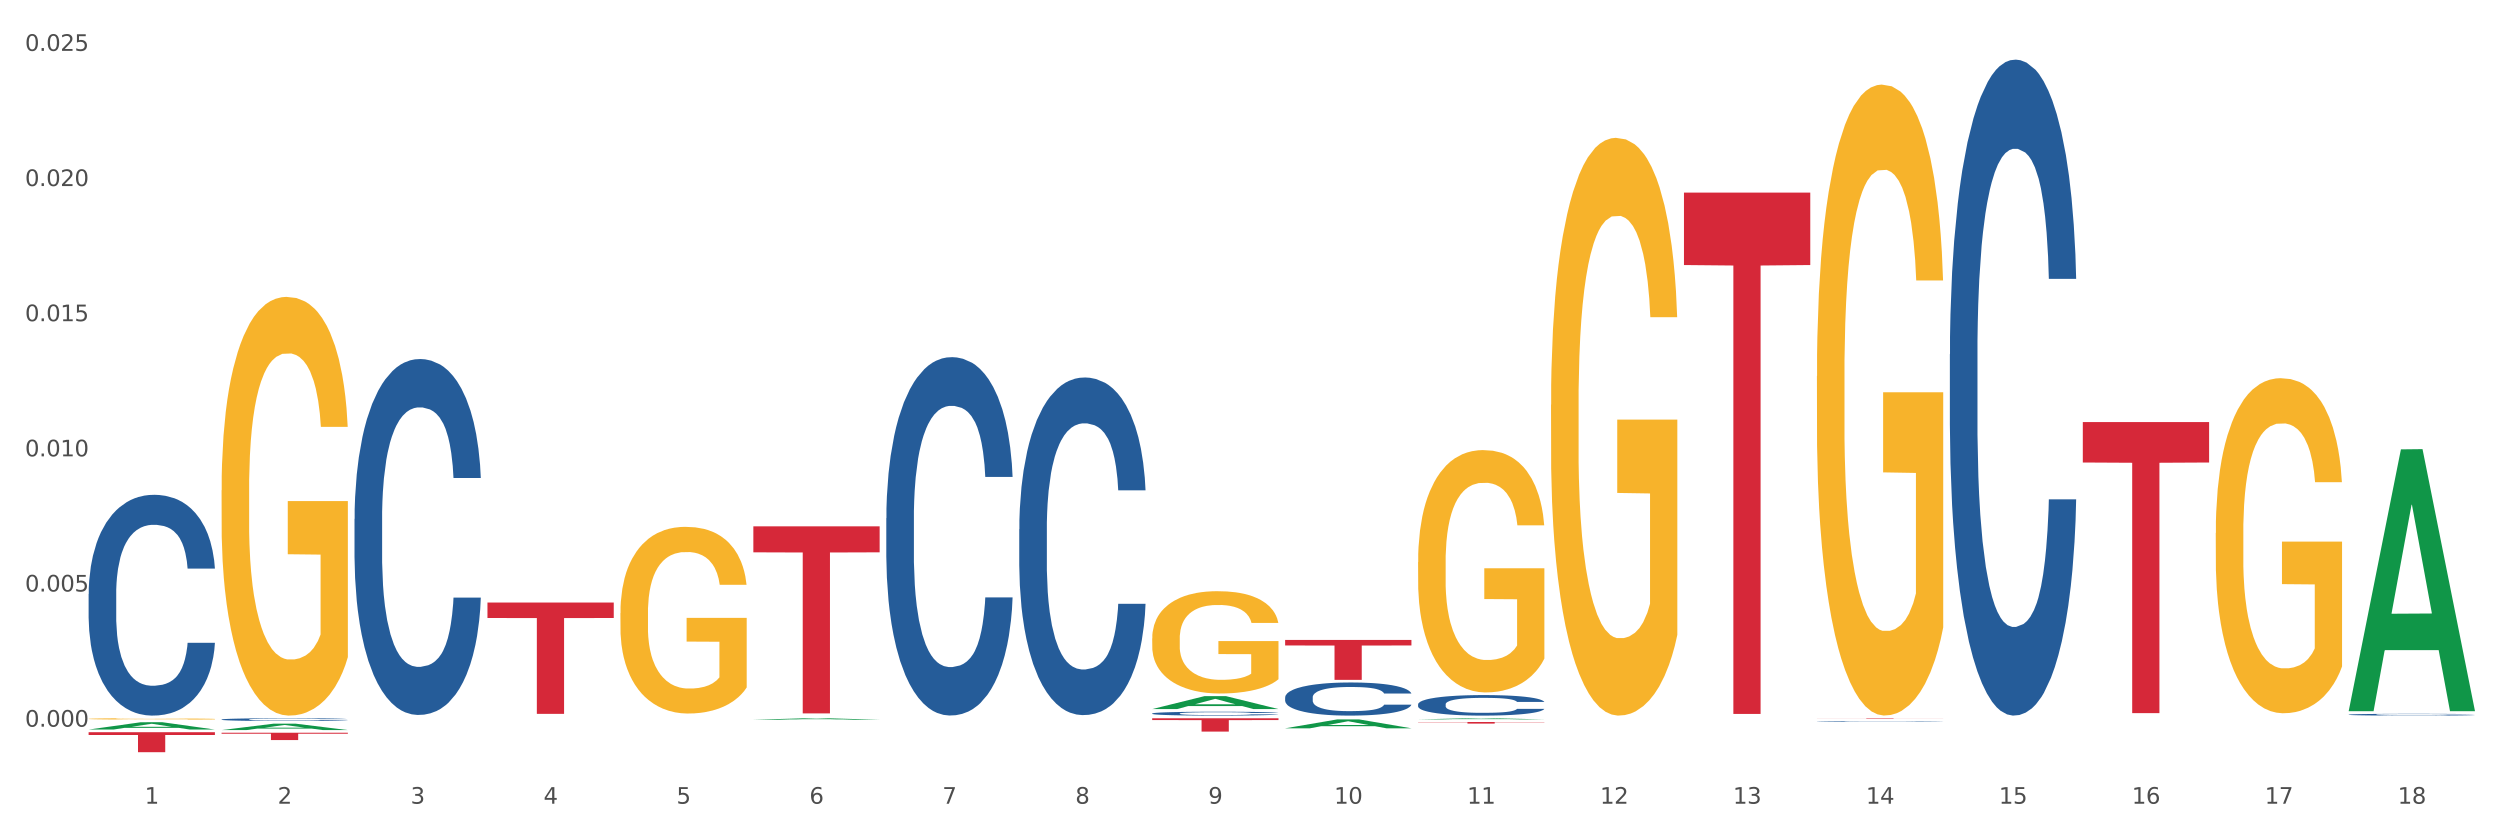 <?xml version="1.0" encoding="utf-8" standalone="no"?>
<!DOCTYPE svg PUBLIC "-//W3C//DTD SVG 1.1//EN"
  "http://www.w3.org/Graphics/SVG/1.1/DTD/svg11.dtd">
<svg xmlns:xlink="http://www.w3.org/1999/xlink" width="1080pt" height="360pt" viewBox="0 0 1080 360" xmlns="http://www.w3.org/2000/svg" version="1.1">
 <rect x="0" y="0" width="1080" height="360" fill="#333333" stroke="none"/>
 <defs>
  <style type="text/css">*{stroke-linejoin: round; stroke-linecap: butt}</style>
 </defs>
 <g id="figure_1">
  <g id="patch_1">
   <path d="M 0 360 
L 1080 360 
L 1080 0 
L 0 0 
z
" style="fill: #ffffff; stroke: #ffffff; stroke-linejoin: miter"/>
  </g>
  <g id="axes_1">
   <g id="matplotlib.axis_1">
    <g id="xtick_1">
     <g id="text_1">
      <!-- 1 -->
      <g style="fill: #4d4d4d" transform="translate(62.51 347.204) scale(0.096 -0.096)">
       <defs>
        <path id="DejaVuSans-31" d="M 794 531 
L 1825 531 
L 1825 4091 
L 703 3866 
L 703 4441 
L 1819 4666 
L 2450 4666 
L 2450 531 
L 3481 531 
L 3481 0 
L 794 0 
L 794 531 
z
" transform="scale(0.016)"/>
       </defs>
       <use xlink:href="#DejaVuSans-31"/>
      </g>
     </g>
    </g>
    <g id="xtick_2">
     <g id="text_2">
      <!-- 2 -->
      <g style="fill: #4d4d4d" transform="translate(119.942 347.204) scale(0.096 -0.096)">
       <defs>
        <path id="DejaVuSans-32" d="M 1228 531 
L 3431 531 
L 3431 0 
L 469 0 
L 469 531 
Q 828 903 1448 1529 
Q 2069 2156 2228 2338 
Q 2531 2678 2651 2914 
Q 2772 3150 2772 3378 
Q 2772 3750 2511 3984 
Q 2250 4219 1831 4219 
Q 1534 4219 1204 4116 
Q 875 4013 500 3803 
L 500 4441 
Q 881 4594 1212 4672 
Q 1544 4750 1819 4750 
Q 2544 4750 2975 4387 
Q 3406 4025 3406 3419 
Q 3406 3131 3298 2873 
Q 3191 2616 2906 2266 
Q 2828 2175 2409 1742 
Q 1991 1309 1228 531 
z
" transform="scale(0.016)"/>
       </defs>
       <use xlink:href="#DejaVuSans-32"/>
      </g>
     </g>
    </g>
    <g id="xtick_3">
     <g id="text_3">
      <!-- 3 -->
      <g style="fill: #4d4d4d" transform="translate(177.375 347.204) scale(0.096 -0.096)">
       <defs>
        <path id="DejaVuSans-33" d="M 2597 2516 
Q 3050 2419 3304 2112 
Q 3559 1806 3559 1356 
Q 3559 666 3084 287 
Q 2609 -91 1734 -91 
Q 1441 -91 1130 -33 
Q 819 25 488 141 
L 488 750 
Q 750 597 1062 519 
Q 1375 441 1716 441 
Q 2309 441 2620 675 
Q 2931 909 2931 1356 
Q 2931 1769 2642 2001 
Q 2353 2234 1838 2234 
L 1294 2234 
L 1294 2753 
L 1863 2753 
Q 2328 2753 2575 2939 
Q 2822 3125 2822 3475 
Q 2822 3834 2567 4026 
Q 2313 4219 1838 4219 
Q 1578 4219 1281 4162 
Q 984 4106 628 3988 
L 628 4550 
Q 988 4650 1302 4700 
Q 1616 4750 1894 4750 
Q 2613 4750 3031 4423 
Q 3450 4097 3450 3541 
Q 3450 3153 3228 2886 
Q 3006 2619 2597 2516 
z
" transform="scale(0.016)"/>
       </defs>
       <use xlink:href="#DejaVuSans-33"/>
      </g>
     </g>
    </g>
    <g id="xtick_4">
     <g id="text_4">
      <!-- 4 -->
      <g style="fill: #4d4d4d" transform="translate(234.808 347.204) scale(0.096 -0.096)">
       <defs>
        <path id="DejaVuSans-34" d="M 2419 4116 
L 825 1625 
L 2419 1625 
L 2419 4116 
z
M 2253 4666 
L 3047 4666 
L 3047 1625 
L 3713 1625 
L 3713 1100 
L 3047 1100 
L 3047 0 
L 2419 0 
L 2419 1100 
L 313 1100 
L 313 1709 
L 2253 4666 
z
" transform="scale(0.016)"/>
       </defs>
       <use xlink:href="#DejaVuSans-34"/>
      </g>
     </g>
    </g>
    <g id="xtick_5">
     <g id="text_5">
      <!-- 5 -->
      <g style="fill: #4d4d4d" transform="translate(292.24 347.204) scale(0.096 -0.096)">
       <defs>
        <path id="DejaVuSans-35" d="M 691 4666 
L 3169 4666 
L 3169 4134 
L 1269 4134 
L 1269 2991 
Q 1406 3038 1543 3061 
Q 1681 3084 1819 3084 
Q 2600 3084 3056 2656 
Q 3513 2228 3513 1497 
Q 3513 744 3044 326 
Q 2575 -91 1722 -91 
Q 1428 -91 1123 -41 
Q 819 9 494 109 
L 494 744 
Q 775 591 1075 516 
Q 1375 441 1709 441 
Q 2250 441 2565 725 
Q 2881 1009 2881 1497 
Q 2881 1984 2565 2268 
Q 2250 2553 1709 2553 
Q 1456 2553 1204 2497 
Q 953 2441 691 2322 
L 691 4666 
z
" transform="scale(0.016)"/>
       </defs>
       <use xlink:href="#DejaVuSans-35"/>
      </g>
     </g>
    </g>
    <g id="xtick_6">
     <g id="text_6">
      <!-- 6 -->
      <g style="fill: #4d4d4d" transform="translate(349.673 347.204) scale(0.096 -0.096)">
       <defs>
        <path id="DejaVuSans-36" d="M 2113 2584 
Q 1688 2584 1439 2293 
Q 1191 2003 1191 1497 
Q 1191 994 1439 701 
Q 1688 409 2113 409 
Q 2538 409 2786 701 
Q 3034 994 3034 1497 
Q 3034 2003 2786 2293 
Q 2538 2584 2113 2584 
z
M 3366 4563 
L 3366 3988 
Q 3128 4100 2886 4159 
Q 2644 4219 2406 4219 
Q 1781 4219 1451 3797 
Q 1122 3375 1075 2522 
Q 1259 2794 1537 2939 
Q 1816 3084 2150 3084 
Q 2853 3084 3261 2657 
Q 3669 2231 3669 1497 
Q 3669 778 3244 343 
Q 2819 -91 2113 -91 
Q 1303 -91 875 529 
Q 447 1150 447 2328 
Q 447 3434 972 4092 
Q 1497 4750 2381 4750 
Q 2619 4750 2861 4703 
Q 3103 4656 3366 4563 
z
" transform="scale(0.016)"/>
       </defs>
       <use xlink:href="#DejaVuSans-36"/>
      </g>
     </g>
    </g>
    <g id="xtick_7">
     <g id="text_7">
      <!-- 7 -->
      <g style="fill: #4d4d4d" transform="translate(407.106 347.204) scale(0.096 -0.096)">
       <defs>
        <path id="DejaVuSans-37" d="M 525 4666 
L 3525 4666 
L 3525 4397 
L 1831 0 
L 1172 0 
L 2766 4134 
L 525 4134 
L 525 4666 
z
" transform="scale(0.016)"/>
       </defs>
       <use xlink:href="#DejaVuSans-37"/>
      </g>
     </g>
    </g>
    <g id="xtick_8">
     <g id="text_8">
      <!-- 8 -->
      <g style="fill: #4d4d4d" transform="translate(464.538 347.204) scale(0.096 -0.096)">
       <defs>
        <path id="DejaVuSans-38" d="M 2034 2216 
Q 1584 2216 1326 1975 
Q 1069 1734 1069 1313 
Q 1069 891 1326 650 
Q 1584 409 2034 409 
Q 2484 409 2743 651 
Q 3003 894 3003 1313 
Q 3003 1734 2745 1975 
Q 2488 2216 2034 2216 
z
M 1403 2484 
Q 997 2584 770 2862 
Q 544 3141 544 3541 
Q 544 4100 942 4425 
Q 1341 4750 2034 4750 
Q 2731 4750 3128 4425 
Q 3525 4100 3525 3541 
Q 3525 3141 3298 2862 
Q 3072 2584 2669 2484 
Q 3125 2378 3379 2068 
Q 3634 1759 3634 1313 
Q 3634 634 3220 271 
Q 2806 -91 2034 -91 
Q 1263 -91 848 271 
Q 434 634 434 1313 
Q 434 1759 690 2068 
Q 947 2378 1403 2484 
z
M 1172 3481 
Q 1172 3119 1398 2916 
Q 1625 2713 2034 2713 
Q 2441 2713 2670 2916 
Q 2900 3119 2900 3481 
Q 2900 3844 2670 4047 
Q 2441 4250 2034 4250 
Q 1625 4250 1398 4047 
Q 1172 3844 1172 3481 
z
" transform="scale(0.016)"/>
       </defs>
       <use xlink:href="#DejaVuSans-38"/>
      </g>
     </g>
    </g>
    <g id="xtick_9">
     <g id="text_9">
      <!-- 9 -->
      <g style="fill: #4d4d4d" transform="translate(521.971 347.204) scale(0.096 -0.096)">
       <defs>
        <path id="DejaVuSans-39" d="M 703 97 
L 703 672 
Q 941 559 1184 500 
Q 1428 441 1663 441 
Q 2288 441 2617 861 
Q 2947 1281 2994 2138 
Q 2813 1869 2534 1725 
Q 2256 1581 1919 1581 
Q 1219 1581 811 2004 
Q 403 2428 403 3163 
Q 403 3881 828 4315 
Q 1253 4750 1959 4750 
Q 2769 4750 3195 4129 
Q 3622 3509 3622 2328 
Q 3622 1225 3098 567 
Q 2575 -91 1691 -91 
Q 1453 -91 1209 -44 
Q 966 3 703 97 
z
M 1959 2075 
Q 2384 2075 2632 2365 
Q 2881 2656 2881 3163 
Q 2881 3666 2632 3958 
Q 2384 4250 1959 4250 
Q 1534 4250 1286 3958 
Q 1038 3666 1038 3163 
Q 1038 2656 1286 2365 
Q 1534 2075 1959 2075 
z
" transform="scale(0.016)"/>
       </defs>
       <use xlink:href="#DejaVuSans-39"/>
      </g>
     </g>
    </g>
    <g id="xtick_10">
     <g id="text_10">
      <!-- 10 -->
      <g style="fill: #4d4d4d" transform="translate(576.35 347.204) scale(0.096 -0.096)">
       <defs>
        <path id="DejaVuSans-30" d="M 2034 4250 
Q 1547 4250 1301 3770 
Q 1056 3291 1056 2328 
Q 1056 1369 1301 889 
Q 1547 409 2034 409 
Q 2525 409 2770 889 
Q 3016 1369 3016 2328 
Q 3016 3291 2770 3770 
Q 2525 4250 2034 4250 
z
M 2034 4750 
Q 2819 4750 3233 4129 
Q 3647 3509 3647 2328 
Q 3647 1150 3233 529 
Q 2819 -91 2034 -91 
Q 1250 -91 836 529 
Q 422 1150 422 2328 
Q 422 3509 836 4129 
Q 1250 4750 2034 4750 
z
" transform="scale(0.016)"/>
       </defs>
       <use xlink:href="#DejaVuSans-31"/>
       <use xlink:href="#DejaVuSans-30" transform="translate(63.623 0)"/>
      </g>
     </g>
    </g>
    <g id="xtick_11">
     <g id="text_11">
      <!-- 11 -->
      <g style="fill: #4d4d4d" transform="translate(633.783 347.204) scale(0.096 -0.096)">
       <use xlink:href="#DejaVuSans-31"/>
       <use xlink:href="#DejaVuSans-31" transform="translate(63.623 0)"/>
      </g>
     </g>
    </g>
    <g id="xtick_12">
     <g id="text_12">
      <!-- 12 -->
      <g style="fill: #4d4d4d" transform="translate(691.215 347.204) scale(0.096 -0.096)">
       <use xlink:href="#DejaVuSans-31"/>
       <use xlink:href="#DejaVuSans-32" transform="translate(63.623 0)"/>
      </g>
     </g>
    </g>
    <g id="xtick_13">
     <g id="text_13">
      <!-- 13 -->
      <g style="fill: #4d4d4d" transform="translate(748.648 347.204) scale(0.096 -0.096)">
       <use xlink:href="#DejaVuSans-31"/>
       <use xlink:href="#DejaVuSans-33" transform="translate(63.623 0)"/>
      </g>
     </g>
    </g>
    <g id="xtick_14">
     <g id="text_14">
      <!-- 14 -->
      <g style="fill: #4d4d4d" transform="translate(806.081 347.204) scale(0.096 -0.096)">
       <use xlink:href="#DejaVuSans-31"/>
       <use xlink:href="#DejaVuSans-34" transform="translate(63.623 0)"/>
      </g>
     </g>
    </g>
    <g id="xtick_15">
     <g id="text_15">
      <!-- 15 -->
      <g style="fill: #4d4d4d" transform="translate(863.513 347.204) scale(0.096 -0.096)">
       <use xlink:href="#DejaVuSans-31"/>
       <use xlink:href="#DejaVuSans-35" transform="translate(63.623 0)"/>
      </g>
     </g>
    </g>
    <g id="xtick_16">
     <g id="text_16">
      <!-- 16 -->
      <g style="fill: #4d4d4d" transform="translate(920.946 347.204) scale(0.096 -0.096)">
       <use xlink:href="#DejaVuSans-31"/>
       <use xlink:href="#DejaVuSans-36" transform="translate(63.623 0)"/>
      </g>
     </g>
    </g>
    <g id="xtick_17">
     <g id="text_17">
      <!-- 17 -->
      <g style="fill: #4d4d4d" transform="translate(978.379 347.204) scale(0.096 -0.096)">
       <use xlink:href="#DejaVuSans-31"/>
       <use xlink:href="#DejaVuSans-37" transform="translate(63.623 0)"/>
      </g>
     </g>
    </g>
    <g id="xtick_18">
     <g id="text_18">
      <!-- 18 -->
      <g style="fill: #4d4d4d" transform="translate(1035.811 347.204) scale(0.096 -0.096)">
       <use xlink:href="#DejaVuSans-31"/>
       <use xlink:href="#DejaVuSans-38" transform="translate(63.623 0)"/>
      </g>
     </g>
    </g>
    <g id="xtick_19"/>
    <g id="xtick_20"/>
    <g id="xtick_21"/>
    <g id="xtick_22"/>
    <g id="xtick_23"/>
    <g id="xtick_24"/>
    <g id="xtick_25"/>
    <g id="xtick_26"/>
    <g id="xtick_27"/>
    <g id="xtick_28"/>
    <g id="xtick_29"/>
    <g id="xtick_30"/>
    <g id="xtick_31"/>
    <g id="xtick_32"/>
    <g id="xtick_33"/>
    <g id="xtick_34"/>
    <g id="xtick_35"/>
   </g>
   <g id="matplotlib.axis_2">
    <g id="ytick_1">
     <g id="text_19">
      <!-- 0.000 -->
      <g style="fill: #4d4d4d" transform="translate(10.8 313.927) scale(0.096 -0.096)">
       <defs>
        <path id="DejaVuSans-2e" d="M 684 794 
L 1344 794 
L 1344 0 
L 684 0 
L 684 794 
z
" transform="scale(0.016)"/>
       </defs>
       <use xlink:href="#DejaVuSans-30"/>
       <use xlink:href="#DejaVuSans-2e" transform="translate(63.623 0)"/>
       <use xlink:href="#DejaVuSans-30" transform="translate(95.41 0)"/>
       <use xlink:href="#DejaVuSans-30" transform="translate(159.033 0)"/>
       <use xlink:href="#DejaVuSans-30" transform="translate(222.656 0)"/>
      </g>
     </g>
    </g>
    <g id="ytick_2">
     <g id="text_20">
      <!-- 0.005 -->
      <g style="fill: #4d4d4d" transform="translate(10.8 255.537) scale(0.096 -0.096)">
       <use xlink:href="#DejaVuSans-30"/>
       <use xlink:href="#DejaVuSans-2e" transform="translate(63.623 0)"/>
       <use xlink:href="#DejaVuSans-30" transform="translate(95.41 0)"/>
       <use xlink:href="#DejaVuSans-30" transform="translate(159.033 0)"/>
       <use xlink:href="#DejaVuSans-35" transform="translate(222.656 0)"/>
      </g>
     </g>
    </g>
    <g id="ytick_3">
     <g id="text_21">
      <!-- 0.010 -->
      <g style="fill: #4d4d4d" transform="translate(10.8 197.147) scale(0.096 -0.096)">
       <use xlink:href="#DejaVuSans-30"/>
       <use xlink:href="#DejaVuSans-2e" transform="translate(63.623 0)"/>
       <use xlink:href="#DejaVuSans-30" transform="translate(95.41 0)"/>
       <use xlink:href="#DejaVuSans-31" transform="translate(159.033 0)"/>
       <use xlink:href="#DejaVuSans-30" transform="translate(222.656 0)"/>
      </g>
     </g>
    </g>
    <g id="ytick_4">
     <g id="text_22">
      <!-- 0.015 -->
      <g style="fill: #4d4d4d" transform="translate(10.8 138.757) scale(0.096 -0.096)">
       <use xlink:href="#DejaVuSans-30"/>
       <use xlink:href="#DejaVuSans-2e" transform="translate(63.623 0)"/>
       <use xlink:href="#DejaVuSans-30" transform="translate(95.41 0)"/>
       <use xlink:href="#DejaVuSans-31" transform="translate(159.033 0)"/>
       <use xlink:href="#DejaVuSans-35" transform="translate(222.656 0)"/>
      </g>
     </g>
    </g>
    <g id="ytick_5">
     <g id="text_23">
      <!-- 0.020 -->
      <g style="fill: #4d4d4d" transform="translate(10.8 80.368) scale(0.096 -0.096)">
       <use xlink:href="#DejaVuSans-30"/>
       <use xlink:href="#DejaVuSans-2e" transform="translate(63.623 0)"/>
       <use xlink:href="#DejaVuSans-30" transform="translate(95.41 0)"/>
       <use xlink:href="#DejaVuSans-32" transform="translate(159.033 0)"/>
       <use xlink:href="#DejaVuSans-30" transform="translate(222.656 0)"/>
      </g>
     </g>
    </g>
    <g id="ytick_6">
     <g id="text_24">
      <!-- 0.025 -->
      <g style="fill: #4d4d4d" transform="translate(10.8 21.978) scale(0.096 -0.096)">
       <use xlink:href="#DejaVuSans-30"/>
       <use xlink:href="#DejaVuSans-2e" transform="translate(63.623 0)"/>
       <use xlink:href="#DejaVuSans-30" transform="translate(95.41 0)"/>
       <use xlink:href="#DejaVuSans-32" transform="translate(159.033 0)"/>
       <use xlink:href="#DejaVuSans-35" transform="translate(222.656 0)"/>
      </g>
     </g>
    </g>
    <g id="ytick_7"/>
    <g id="ytick_8"/>
    <g id="ytick_9"/>
    <g id="ytick_10"/>
    <g id="ytick_11"/>
   </g>
   <g id="PolyCollection_1">
    <path d="M 38.283 315.163 
L 38.339 315.16 
L 60.839 312.006 
L 70.176 312.003 
L 92.844 315.169 
L 82.044 315.169 
L 77.151 314.432 
L 53.92 314.432 
L 53.751 314.444 
L 49.026 315.169 
L 38.283 315.169 
L 38.283 315.163 
L 56.845 313.992 
L 74.226 313.989 
L 65.62 312.678 
L 65.507 312.672 
L 65.395 312.681 
L 56.789 313.989 
L 56.845 313.992 
L 38.283 315.163 
z
" clip-path="url(#p6b382d9736)" style="fill: #109648"/>
    <path d="M 957.206 230.262 
L 957.271 230.13 
L 957.271 225.371 
L 957.399 221.273 
L 958.044 211.358 
L 959.01 203.161 
L 959.718 198.798 
L 960.427 195.229 
L 961.264 191.66 
L 962.295 187.958 
L 964.163 182.538 
L 965.323 179.762 
L 966.74 176.853 
L 969.317 172.623 
L 971.185 170.243 
L 973.117 168.26 
L 976.274 165.88 
L 978.335 164.823 
L 980.525 164.03 
L 983.166 163.501 
L 985.163 163.369 
L 989.543 163.765 
L 993.28 164.955 
L 995.083 165.88 
L 997.402 167.467 
L 998.626 168.525 
L 1000.623 170.64 
L 1002.685 173.416 
L 1004.102 175.796 
L 1006.227 180.29 
L 1007.838 184.785 
L 1009.319 190.338 
L 1010.092 194.171 
L 1010.672 197.741 
L 1011.188 201.839 
L 1011.703 208.317 
L 1000.108 208.317 
L 999.657 203.69 
L 998.948 199.327 
L 997.918 195.097 
L 997.016 192.453 
L 995.47 189.148 
L 994.053 187.033 
L 992.571 185.446 
L 990.767 184.124 
L 989.35 183.463 
L 987.353 182.934 
L 983.424 183.067 
L 980.783 184.124 
L 978.979 185.446 
L 977.82 186.636 
L 976.789 187.958 
L 975.629 189.809 
L 974.277 192.585 
L 973.31 195.097 
L 972.344 198.27 
L 971.571 201.442 
L 970.863 205.144 
L 970.283 209.11 
L 969.832 213.208 
L 969.445 218.232 
L 969.123 226.561 
L 969.123 244.672 
L 969.252 248.77 
L 969.574 254.191 
L 969.961 258.289 
L 970.605 263.18 
L 971.185 266.485 
L 972.28 271.244 
L 973.504 275.211 
L 974.47 277.722 
L 975.436 279.838 
L 977.111 282.746 
L 978.979 285.126 
L 980.59 286.58 
L 982.78 287.902 
L 984.261 288.431 
L 985.55 288.695 
L 988.706 288.695 
L 990.961 288.298 
L 993.473 287.373 
L 995.405 286.183 
L 997.016 284.729 
L 998.82 282.349 
L 999.979 280.102 
L 999.979 252.472 
L 985.807 252.34 
L 985.807 233.964 
L 1011.767 233.964 
L 1011.767 287.902 
L 1010.672 290.678 
L 1009.448 293.19 
L 1008.16 295.437 
L 1006.227 298.213 
L 1003.908 300.857 
L 1001.847 302.708 
L 999.657 304.295 
L 997.08 305.749 
L 993.731 307.071 
L 991.669 307.6 
L 989.093 307.996 
L 986.065 308.129 
L 983.424 307.864 
L 980.847 307.203 
L 978.142 306.013 
L 975.501 304.295 
L 973.504 302.576 
L 971.507 300.461 
L 969.381 297.685 
L 967.706 295.041 
L 966.418 292.661 
L 965.001 289.62 
L 963.455 285.654 
L 962.295 282.085 
L 961.264 278.383 
L 960.169 273.624 
L 959.396 269.526 
L 958.623 264.37 
L 958.172 260.536 
L 957.657 254.587 
L 957.271 246.259 
L 957.206 230.262 
z
" clip-path="url(#p6b382d9736)" style="fill: #f7b32b"/>
    <path d="M 612.61 304.257 
L 612.675 304.249 
L 612.675 304.022 
L 612.868 303.715 
L 613.577 303.148 
L 614.48 302.718 
L 616.028 302.216 
L 616.867 302.006 
L 617.963 301.771 
L 620.22 301.39 
L 622.8 301.066 
L 624.606 300.888 
L 625.96 300.775 
L 628.991 300.572 
L 630.733 300.483 
L 632.538 300.41 
L 634.086 300.361 
L 636.666 300.305 
L 638.73 300.28 
L 641.116 300.272 
L 643.115 300.28 
L 645.759 300.313 
L 649.629 300.41 
L 651.112 300.467 
L 653.112 300.564 
L 655.175 300.694 
L 656.852 300.823 
L 658.787 301.009 
L 660.786 301.252 
L 662.721 301.56 
L 664.075 301.844 
L 665.172 302.143 
L 666.139 302.508 
L 666.849 302.905 
L 667.171 303.237 
L 655.369 303.237 
L 655.046 302.937 
L 654.401 302.613 
L 653.757 302.394 
L 653.047 302.216 
L 651.951 302.014 
L 650.983 301.884 
L 649.371 301.73 
L 647.888 301.633 
L 646.662 301.576 
L 645.179 301.528 
L 642.019 301.479 
L 639.762 301.479 
L 638.343 301.495 
L 636.601 301.536 
L 635.118 301.593 
L 633.377 301.69 
L 632.022 301.795 
L 630.668 301.933 
L 629.894 302.03 
L 628.733 302.208 
L 627.959 302.354 
L 626.927 302.605 
L 626.347 302.783 
L 625.315 303.245 
L 624.864 303.585 
L 624.67 303.82 
L 624.541 304.079 
L 624.541 305.343 
L 624.928 305.91 
L 625.251 306.153 
L 625.767 306.428 
L 626.734 306.784 
L 628.153 307.133 
L 629.636 307.384 
L 630.862 307.538 
L 632.022 307.651 
L 633.183 307.74 
L 634.602 307.821 
L 635.763 307.87 
L 637.504 307.918 
L 639.568 307.943 
L 641.18 307.943 
L 644.47 307.902 
L 645.953 307.862 
L 647.372 307.805 
L 648.92 307.716 
L 650.145 307.619 
L 650.854 307.546 
L 652.015 307.392 
L 652.918 307.23 
L 653.692 307.044 
L 654.208 306.882 
L 654.788 306.639 
L 655.24 306.363 
L 655.369 306.217 
L 667.171 306.217 
L 666.913 306.509 
L 666.462 306.793 
L 665.559 307.173 
L 664.849 307.392 
L 663.753 307.659 
L 662.592 307.886 
L 660.98 308.137 
L 659.496 308.323 
L 657.949 308.485 
L 656.272 308.631 
L 653.241 308.834 
L 652.144 308.89 
L 649.822 308.988 
L 648.017 309.044 
L 645.372 309.101 
L 642.664 309.133 
L 639.826 309.141 
L 637.311 309.125 
L 634.538 309.077 
L 632.796 309.028 
L 630.862 308.955 
L 628.604 308.842 
L 626.476 308.704 
L 624.477 308.542 
L 622.606 308.356 
L 620.865 308.145 
L 618.608 307.797 
L 616.931 307.457 
L 615.706 307.141 
L 614.867 306.874 
L 614.029 306.533 
L 613.577 306.298 
L 612.868 305.731 
L 612.61 305.205 
L 612.61 304.257 
z
" clip-path="url(#p6b382d9736)" style="fill: #255c99"/>
    <path d="M 784.908 311.752 
L 784.973 311.751 
L 784.973 311.744 
L 785.166 311.734 
L 785.876 311.715 
L 786.778 311.701 
L 788.326 311.684 
L 789.165 311.677 
L 790.261 311.669 
L 792.518 311.657 
L 795.098 311.646 
L 796.904 311.64 
L 798.258 311.636 
L 801.289 311.629 
L 803.031 311.626 
L 804.836 311.624 
L 806.384 311.622 
L 808.964 311.621 
L 811.028 311.62 
L 813.414 311.619 
L 815.413 311.62 
L 818.058 311.621 
L 821.927 311.624 
L 823.41 311.626 
L 825.41 311.629 
L 827.473 311.633 
L 829.15 311.638 
L 831.085 311.644 
L 833.084 311.652 
L 835.019 311.662 
L 836.374 311.672 
L 837.47 311.682 
L 838.437 311.694 
L 839.147 311.707 
L 839.469 311.718 
L 827.667 311.718 
L 827.345 311.708 
L 826.7 311.697 
L 826.055 311.69 
L 825.345 311.684 
L 824.249 311.677 
L 823.281 311.673 
L 821.669 311.668 
L 820.186 311.665 
L 818.96 311.663 
L 817.477 311.661 
L 814.317 311.66 
L 812.06 311.66 
L 810.641 311.66 
L 808.9 311.661 
L 807.416 311.663 
L 805.675 311.667 
L 804.321 311.67 
L 802.966 311.675 
L 802.192 311.678 
L 801.031 311.684 
L 800.257 311.689 
L 799.226 311.697 
L 798.645 311.703 
L 797.613 311.718 
L 797.162 311.729 
L 796.968 311.737 
L 796.839 311.746 
L 796.839 311.788 
L 797.226 311.807 
L 797.549 311.815 
L 798.065 311.824 
L 799.032 311.836 
L 800.451 311.847 
L 801.934 311.856 
L 803.16 311.861 
L 804.321 311.864 
L 805.481 311.867 
L 806.9 311.87 
L 808.061 311.872 
L 809.802 311.873 
L 811.866 311.874 
L 813.479 311.874 
L 816.768 311.873 
L 818.251 311.871 
L 819.67 311.87 
L 821.218 311.867 
L 822.443 311.863 
L 823.152 311.861 
L 824.313 311.856 
L 825.216 311.85 
L 825.99 311.844 
L 826.506 311.839 
L 827.087 311.831 
L 827.538 311.822 
L 827.667 311.817 
L 839.469 311.817 
L 839.211 311.826 
L 838.76 311.836 
L 837.857 311.849 
L 837.147 311.856 
L 836.051 311.865 
L 834.89 311.872 
L 833.278 311.881 
L 831.795 311.887 
L 830.247 311.892 
L 828.57 311.897 
L 825.539 311.904 
L 824.442 311.906 
L 822.121 311.909 
L 820.315 311.911 
L 817.671 311.913 
L 814.962 311.914 
L 812.124 311.914 
L 809.609 311.913 
L 806.836 311.912 
L 805.094 311.91 
L 803.16 311.908 
L 800.902 311.904 
L 798.774 311.899 
L 796.775 311.894 
L 794.905 311.888 
L 793.163 311.881 
L 790.906 311.869 
L 789.229 311.858 
L 788.004 311.847 
L 787.165 311.839 
L 786.327 311.827 
L 785.876 311.819 
L 785.166 311.801 
L 784.908 311.783 
L 784.908 311.752 
z
" clip-path="url(#p6b382d9736)" style="fill: #255c99"/>
    <path d="M 842.341 153.087 
L 842.405 152.828 
L 842.405 145.582 
L 842.599 135.748 
L 843.308 117.632 
L 844.211 103.916 
L 845.759 87.871 
L 846.597 81.142 
L 847.694 73.637 
L 849.951 61.473 
L 852.531 51.122 
L 854.337 45.428 
L 855.691 41.805 
L 858.722 35.335 
L 860.463 32.488 
L 862.269 30.159 
L 863.817 28.606 
L 866.397 26.795 
L 868.46 26.018 
L 870.847 25.759 
L 872.846 26.018 
L 875.49 27.053 
L 879.36 30.159 
L 880.843 31.971 
L 882.842 35.076 
L 884.906 39.217 
L 886.583 43.358 
L 888.518 49.31 
L 890.517 57.074 
L 892.452 66.908 
L 893.806 75.966 
L 894.903 85.541 
L 895.87 97.187 
L 896.579 109.868 
L 896.902 120.479 
L 885.1 120.479 
L 884.777 110.903 
L 884.132 100.552 
L 883.487 93.564 
L 882.778 87.871 
L 881.682 81.401 
L 880.714 77.26 
L 879.102 72.343 
L 877.618 69.237 
L 876.393 67.426 
L 874.91 65.873 
L 871.75 64.32 
L 869.492 64.32 
L 868.074 64.838 
L 866.332 66.132 
L 864.849 67.943 
L 863.108 71.049 
L 861.753 74.413 
L 860.399 78.813 
L 859.625 81.918 
L 858.464 87.612 
L 857.69 92.27 
L 856.658 100.293 
L 856.078 105.986 
L 855.046 120.738 
L 854.594 131.607 
L 854.401 139.112 
L 854.272 147.394 
L 854.272 187.766 
L 854.659 205.882 
L 854.981 213.646 
L 855.497 222.445 
L 856.465 233.832 
L 857.884 244.96 
L 859.367 252.983 
L 860.592 257.9 
L 861.753 261.523 
L 862.914 264.37 
L 864.333 266.958 
L 865.494 268.51 
L 867.235 270.063 
L 869.299 270.84 
L 870.911 270.84 
L 874.2 269.546 
L 875.684 268.252 
L 877.103 266.44 
L 878.65 263.593 
L 879.876 260.488 
L 880.585 258.159 
L 881.746 253.241 
L 882.649 248.065 
L 883.423 242.113 
L 883.939 236.937 
L 884.519 229.173 
L 884.971 220.374 
L 885.1 215.716 
L 896.902 215.716 
L 896.644 225.033 
L 896.192 234.09 
L 895.29 246.254 
L 894.58 253.241 
L 893.484 261.782 
L 892.323 269.028 
L 890.711 277.051 
L 889.227 283.003 
L 887.679 288.179 
L 886.003 292.837 
L 882.971 299.307 
L 881.875 301.119 
L 879.553 304.224 
L 877.747 306.036 
L 875.103 307.847 
L 872.395 308.883 
L 869.557 309.141 
L 867.042 308.624 
L 864.268 307.071 
L 862.527 305.518 
L 860.592 303.189 
L 858.335 299.566 
L 856.207 295.166 
L 854.208 289.99 
L 852.337 284.038 
L 850.596 277.309 
L 848.339 266.181 
L 846.662 255.312 
L 845.436 245.219 
L 844.598 236.678 
L 843.76 225.809 
L 843.308 218.304 
L 842.599 200.188 
L 842.341 183.366 
L 842.341 153.087 
z
" clip-path="url(#p6b382d9736)" style="fill: #255c99"/>
    <path d="M 1014.639 308.716 
L 1014.703 308.715 
L 1014.703 308.695 
L 1014.897 308.668 
L 1015.606 308.619 
L 1016.509 308.581 
L 1018.057 308.538 
L 1018.895 308.519 
L 1019.992 308.499 
L 1022.249 308.466 
L 1024.829 308.437 
L 1026.635 308.422 
L 1027.989 308.412 
L 1031.02 308.394 
L 1032.761 308.387 
L 1034.567 308.38 
L 1036.115 308.376 
L 1038.695 308.371 
L 1040.759 308.369 
L 1043.145 308.368 
L 1045.144 308.369 
L 1047.788 308.372 
L 1051.658 308.38 
L 1053.141 308.385 
L 1055.141 308.394 
L 1057.204 308.405 
L 1058.881 308.416 
L 1060.816 308.432 
L 1062.815 308.454 
L 1064.75 308.48 
L 1066.104 308.505 
L 1067.201 308.531 
L 1068.168 308.563 
L 1068.878 308.598 
L 1069.2 308.627 
L 1057.398 308.627 
L 1057.075 308.6 
L 1056.43 308.572 
L 1055.785 308.553 
L 1055.076 308.538 
L 1053.98 308.52 
L 1053.012 308.509 
L 1051.4 308.495 
L 1049.917 308.487 
L 1048.691 308.482 
L 1047.208 308.478 
L 1044.048 308.473 
L 1041.79 308.473 
L 1040.372 308.475 
L 1038.63 308.478 
L 1037.147 308.483 
L 1035.406 308.492 
L 1034.051 308.501 
L 1032.697 308.513 
L 1031.923 308.521 
L 1030.762 308.537 
L 1029.988 308.55 
L 1028.956 308.572 
L 1028.376 308.587 
L 1027.344 308.627 
L 1026.893 308.657 
L 1026.699 308.677 
L 1026.57 308.7 
L 1026.57 308.81 
L 1026.957 308.86 
L 1027.28 308.881 
L 1027.796 308.905 
L 1028.763 308.936 
L 1030.182 308.966 
L 1031.665 308.988 
L 1032.89 309.002 
L 1034.051 309.011 
L 1035.212 309.019 
L 1036.631 309.026 
L 1037.792 309.031 
L 1039.533 309.035 
L 1041.597 309.037 
L 1043.209 309.037 
L 1046.498 309.033 
L 1047.982 309.03 
L 1049.401 309.025 
L 1050.948 309.017 
L 1052.174 309.009 
L 1052.883 309.002 
L 1054.044 308.989 
L 1054.947 308.975 
L 1055.721 308.959 
L 1056.237 308.944 
L 1056.817 308.923 
L 1057.269 308.899 
L 1057.398 308.886 
L 1069.2 308.886 
L 1068.942 308.912 
L 1068.491 308.937 
L 1067.588 308.97 
L 1066.878 308.989 
L 1065.782 309.012 
L 1064.621 309.032 
L 1063.009 309.054 
L 1061.525 309.07 
L 1059.978 309.084 
L 1058.301 309.097 
L 1055.27 309.115 
L 1054.173 309.12 
L 1051.851 309.128 
L 1050.046 309.133 
L 1047.401 309.138 
L 1044.693 309.141 
L 1041.855 309.141 
L 1039.34 309.14 
L 1036.567 309.136 
L 1034.825 309.132 
L 1032.89 309.125 
L 1030.633 309.115 
L 1028.505 309.103 
L 1026.506 309.089 
L 1024.635 309.073 
L 1022.894 309.055 
L 1020.637 309.024 
L 1018.96 308.995 
L 1017.735 308.967 
L 1016.896 308.944 
L 1016.058 308.914 
L 1015.606 308.894 
L 1014.897 308.844 
L 1014.639 308.798 
L 1014.639 308.716 
z
" clip-path="url(#p6b382d9736)" style="fill: #255c99"/>
    <path d="M 899.774 182.324 
L 954.335 182.324 
L 954.335 199.8 
L 932.872 199.918 
L 932.872 308.079 
L 921.107 308.079 
L 921.107 199.918 
L 899.774 199.8 
L 899.774 182.443 
L 899.774 182.324 
z
" clip-path="url(#p6b382d9736)" style="fill: #d62839"/>
    <path d="M 38.283 316.307 
L 92.844 316.307 
L 92.844 317.508 
L 71.382 317.516 
L 71.382 324.95 
L 59.616 324.95 
L 59.616 317.516 
L 38.283 317.508 
L 38.283 316.315 
L 38.283 316.307 
z
" clip-path="url(#p6b382d9736)" style="fill: #d62839"/>
    <path d="M 784.908 310.279 
L 839.469 310.279 
L 839.469 310.308 
L 818.007 310.308 
L 818.007 310.481 
L 806.241 310.481 
L 806.241 310.308 
L 784.908 310.308 
L 784.908 310.28 
L 784.908 310.279 
z
" clip-path="url(#p6b382d9736)" style="fill: #d62839"/>
    <path d="M 612.61 311.912 
L 667.171 311.912 
L 667.171 312.006 
L 645.709 312.007 
L 645.709 312.587 
L 633.943 312.587 
L 633.943 312.007 
L 612.61 312.006 
L 612.61 311.913 
L 612.61 311.912 
z
" clip-path="url(#p6b382d9736)" style="fill: #d62839"/>
    <path d="M 555.177 276.453 
L 609.738 276.453 
L 609.738 278.849 
L 588.276 278.866 
L 588.276 293.695 
L 576.51 293.695 
L 576.51 278.866 
L 555.177 278.849 
L 555.177 276.47 
L 555.177 276.453 
z
" clip-path="url(#p6b382d9736)" style="fill: #d62839"/>
    <path d="M 497.745 310.279 
L 552.306 310.279 
L 552.306 311.081 
L 530.843 311.086 
L 530.843 316.045 
L 519.078 316.045 
L 519.078 311.086 
L 497.745 311.081 
L 497.745 310.285 
L 497.745 310.279 
z
" clip-path="url(#p6b382d9736)" style="fill: #d62839"/>
    <path d="M 325.447 227.374 
L 380.008 227.374 
L 380.008 238.603 
L 358.545 238.679 
L 358.545 308.175 
L 346.78 308.175 
L 346.78 238.679 
L 325.447 238.603 
L 325.447 227.45 
L 325.447 227.374 
z
" clip-path="url(#p6b382d9736)" style="fill: #d62839"/>
    <path d="M 210.581 260.29 
L 265.142 260.29 
L 265.142 266.973 
L 243.68 267.018 
L 243.68 308.381 
L 231.914 308.381 
L 231.914 267.018 
L 210.581 266.973 
L 210.581 260.335 
L 210.581 260.29 
z
" clip-path="url(#p6b382d9736)" style="fill: #d62839"/>
    <path d="M 38.283 310.55 
L 38.347 310.549 
L 38.347 310.53 
L 38.476 310.514 
L 39.12 310.474 
L 40.087 310.44 
L 40.795 310.423 
L 41.504 310.408 
L 42.341 310.394 
L 43.372 310.379 
L 45.24 310.357 
L 46.4 310.346 
L 47.817 310.334 
L 50.393 310.317 
L 52.261 310.307 
L 54.194 310.299 
L 57.35 310.29 
L 59.412 310.285 
L 61.602 310.282 
L 64.243 310.28 
L 66.24 310.279 
L 70.62 310.281 
L 74.356 310.286 
L 76.16 310.29 
L 78.479 310.296 
L 79.703 310.3 
L 81.7 310.309 
L 83.761 310.32 
L 85.178 310.33 
L 87.304 310.348 
L 88.915 310.366 
L 90.396 310.389 
L 91.169 310.404 
L 91.749 310.418 
L 92.264 310.435 
L 92.78 310.461 
L 81.185 310.461 
L 80.734 310.443 
L 80.025 310.425 
L 78.994 310.408 
L 78.093 310.397 
L 76.547 310.384 
L 75.129 310.375 
L 73.648 310.369 
L 71.844 310.363 
L 70.427 310.361 
L 68.43 310.359 
L 64.501 310.359 
L 61.86 310.363 
L 60.056 310.369 
L 58.896 310.374 
L 57.866 310.379 
L 56.706 310.386 
L 55.353 310.398 
L 54.387 310.408 
L 53.421 310.421 
L 52.648 310.433 
L 51.939 310.448 
L 51.36 310.464 
L 50.909 310.481 
L 50.522 310.501 
L 50.2 310.535 
L 50.2 310.608 
L 50.329 310.625 
L 50.651 310.647 
L 51.038 310.663 
L 51.682 310.683 
L 52.261 310.696 
L 53.357 310.716 
L 54.58 310.732 
L 55.547 310.742 
L 56.513 310.75 
L 58.188 310.762 
L 60.056 310.772 
L 61.666 310.778 
L 63.856 310.783 
L 65.338 310.785 
L 66.626 310.786 
L 69.783 310.786 
L 72.037 310.785 
L 74.55 310.781 
L 76.482 310.776 
L 78.093 310.77 
L 79.896 310.761 
L 81.056 310.751 
L 81.056 310.64 
L 66.884 310.639 
L 66.884 310.565 
L 92.844 310.565 
L 92.844 310.783 
L 91.749 310.794 
L 90.525 310.804 
L 89.237 310.813 
L 87.304 310.825 
L 84.985 310.835 
L 82.924 310.843 
L 80.734 310.849 
L 78.157 310.855 
L 74.807 310.861 
L 72.746 310.863 
L 70.169 310.864 
L 67.142 310.865 
L 64.501 310.864 
L 61.924 310.861 
L 59.218 310.856 
L 56.577 310.849 
L 54.58 310.842 
L 52.584 310.834 
L 50.458 310.823 
L 48.783 310.812 
L 47.495 310.802 
L 46.077 310.79 
L 44.531 310.774 
L 43.372 310.759 
L 42.341 310.745 
L 41.246 310.725 
L 40.473 310.709 
L 39.7 310.688 
L 39.249 310.672 
L 38.734 310.648 
L 38.347 310.615 
L 38.283 310.55 
z
" clip-path="url(#p6b382d9736)" style="fill: #f7b32b"/>
    <path d="M 727.475 83.196 
L 782.036 83.196 
L 782.036 114.493 
L 760.574 114.704 
L 760.574 308.407 
L 748.809 308.407 
L 748.809 114.704 
L 727.475 114.493 
L 727.475 83.407 
L 727.475 83.196 
z
" clip-path="url(#p6b382d9736)" style="fill: #d62839"/>
    <path d="M 670.043 174.88 
L 670.107 174.652 
L 670.107 166.446 
L 670.236 159.379 
L 670.88 142.283 
L 671.846 128.15 
L 672.555 120.628 
L 673.264 114.473 
L 674.101 108.319 
L 675.132 101.936 
L 677 92.59 
L 678.159 87.804 
L 679.576 82.789 
L 682.153 75.494 
L 684.021 71.391 
L 685.954 67.972 
L 689.11 63.869 
L 691.171 62.045 
L 693.362 60.678 
L 696.003 59.766 
L 698 59.538 
L 702.38 60.222 
L 706.116 62.273 
L 707.92 63.869 
L 710.239 66.604 
L 711.463 68.428 
L 713.46 72.075 
L 715.521 76.862 
L 716.938 80.965 
L 719.064 88.715 
L 720.674 96.466 
L 722.156 106.039 
L 722.929 112.65 
L 723.509 118.804 
L 724.024 125.871 
L 724.539 137.04 
L 712.944 137.04 
L 712.493 129.062 
L 711.785 121.54 
L 710.754 114.246 
L 709.852 109.687 
L 708.306 103.988 
L 706.889 100.341 
L 705.408 97.605 
L 703.604 95.326 
L 702.187 94.186 
L 700.19 93.274 
L 696.26 93.502 
L 693.619 95.326 
L 691.816 97.605 
L 690.656 99.657 
L 689.625 101.936 
L 688.466 105.128 
L 687.113 109.915 
L 686.147 114.246 
L 685.181 119.716 
L 684.408 125.187 
L 683.699 131.57 
L 683.119 138.408 
L 682.668 145.474 
L 682.282 154.136 
L 681.96 168.497 
L 681.96 199.726 
L 682.089 206.793 
L 682.411 216.138 
L 682.797 223.205 
L 683.441 231.639 
L 684.021 237.338 
L 685.116 245.544 
L 686.34 252.382 
L 687.306 256.713 
L 688.273 260.36 
L 689.948 265.375 
L 691.816 269.478 
L 693.426 271.986 
L 695.616 274.265 
L 697.098 275.177 
L 698.386 275.633 
L 701.543 275.633 
L 703.797 274.949 
L 706.309 273.354 
L 708.242 271.302 
L 709.852 268.795 
L 711.656 264.691 
L 712.816 260.816 
L 712.816 213.175 
L 698.644 212.947 
L 698.644 181.262 
L 724.604 181.262 
L 724.604 274.265 
L 723.509 279.052 
L 722.285 283.383 
L 720.996 287.258 
L 719.064 292.045 
L 716.745 296.604 
L 714.684 299.796 
L 712.493 302.531 
L 709.917 305.038 
L 706.567 307.318 
L 704.506 308.23 
L 701.929 308.913 
L 698.901 309.141 
L 696.26 308.686 
L 693.684 307.546 
L 690.978 305.494 
L 688.337 302.531 
L 686.34 299.568 
L 684.343 295.92 
L 682.218 291.133 
L 680.543 286.575 
L 679.254 282.471 
L 677.837 277.229 
L 676.291 270.39 
L 675.132 264.236 
L 674.101 257.853 
L 673.006 249.647 
L 672.233 242.58 
L 671.46 233.69 
L 671.009 227.08 
L 670.494 216.822 
L 670.107 202.462 
L 670.043 174.88 
z
" clip-path="url(#p6b382d9736)" style="fill: #f7b32b"/>
    <path d="M 784.908 162.492 
L 784.973 162.243 
L 784.973 153.282 
L 785.101 145.565 
L 785.746 126.895 
L 786.712 111.461 
L 787.42 103.246 
L 788.129 96.525 
L 788.966 89.804 
L 789.997 82.834 
L 791.865 72.628 
L 793.025 67.4 
L 794.442 61.924 
L 797.018 53.958 
L 798.887 49.477 
L 800.819 45.743 
L 803.976 41.262 
L 806.037 39.271 
L 808.227 37.777 
L 810.868 36.781 
L 812.865 36.532 
L 817.245 37.279 
L 820.982 39.52 
L 822.785 41.262 
L 825.104 44.249 
L 826.328 46.241 
L 828.325 50.224 
L 830.386 55.451 
L 831.804 59.932 
L 833.929 68.396 
L 835.54 76.859 
L 837.021 87.315 
L 837.794 94.534 
L 838.374 101.255 
L 838.889 108.972 
L 839.405 121.169 
L 827.81 121.169 
L 827.359 112.457 
L 826.65 104.242 
L 825.62 96.276 
L 824.718 91.297 
L 823.172 85.074 
L 821.755 81.091 
L 820.273 78.104 
L 818.469 75.615 
L 817.052 74.37 
L 815.055 73.374 
L 811.126 73.623 
L 808.485 75.615 
L 806.681 78.104 
L 805.522 80.344 
L 804.491 82.834 
L 803.331 86.319 
L 801.979 91.546 
L 801.012 96.276 
L 800.046 102.251 
L 799.273 108.225 
L 798.564 115.195 
L 797.985 122.663 
L 797.534 130.38 
L 797.147 139.839 
L 796.825 155.522 
L 796.825 189.626 
L 796.954 197.342 
L 797.276 207.549 
L 797.663 215.266 
L 798.307 224.476 
L 798.887 230.699 
L 799.982 239.661 
L 801.206 247.129 
L 802.172 251.859 
L 803.138 255.841 
L 804.813 261.318 
L 806.681 265.799 
L 808.291 268.537 
L 810.482 271.026 
L 811.963 272.022 
L 813.252 272.52 
L 816.408 272.52 
L 818.663 271.773 
L 821.175 270.031 
L 823.107 267.79 
L 824.718 265.052 
L 826.521 260.571 
L 827.681 256.339 
L 827.681 204.313 
L 813.509 204.064 
L 813.509 169.462 
L 839.469 169.462 
L 839.469 271.026 
L 838.374 276.254 
L 837.15 280.984 
L 835.862 285.215 
L 833.929 290.443 
L 831.61 295.422 
L 829.549 298.907 
L 827.359 301.894 
L 824.782 304.632 
L 821.432 307.121 
L 819.371 308.117 
L 816.794 308.864 
L 813.767 309.113 
L 811.126 308.615 
L 808.549 307.37 
L 805.844 305.13 
L 803.203 301.894 
L 801.206 298.658 
L 799.209 294.675 
L 797.083 289.447 
L 795.408 284.469 
L 794.12 279.988 
L 792.703 274.262 
L 791.157 266.794 
L 789.997 260.073 
L 788.966 253.103 
L 787.871 244.142 
L 787.098 236.425 
L 786.325 226.716 
L 785.874 219.497 
L 785.359 208.295 
L 784.973 192.613 
L 784.908 162.492 
z
" clip-path="url(#p6b382d9736)" style="fill: #f7b32b"/>
    <path d="M 497.745 275.82 
L 497.809 275.78 
L 497.809 274.326 
L 497.938 273.075 
L 498.582 270.047 
L 499.548 267.544 
L 500.257 266.212 
L 500.965 265.122 
L 501.803 264.032 
L 502.834 262.902 
L 504.702 261.247 
L 505.861 260.399 
L 507.278 259.511 
L 509.855 258.219 
L 511.723 257.493 
L 513.656 256.887 
L 516.812 256.161 
L 518.873 255.838 
L 521.064 255.595 
L 523.705 255.434 
L 525.702 255.394 
L 530.082 255.515 
L 533.818 255.878 
L 535.622 256.161 
L 537.941 256.645 
L 539.165 256.968 
L 541.162 257.614 
L 543.223 258.462 
L 544.64 259.188 
L 546.766 260.561 
L 548.376 261.933 
L 549.858 263.629 
L 550.631 264.799 
L 551.211 265.889 
L 551.726 267.141 
L 552.241 269.119 
L 540.646 269.119 
L 540.195 267.706 
L 539.487 266.374 
L 538.456 265.082 
L 537.554 264.275 
L 536.008 263.265 
L 534.591 262.62 
L 533.109 262.135 
L 531.306 261.731 
L 529.889 261.53 
L 527.892 261.368 
L 523.962 261.408 
L 521.321 261.731 
L 519.518 262.135 
L 518.358 262.498 
L 517.327 262.902 
L 516.168 263.467 
L 514.815 264.315 
L 513.849 265.082 
L 512.883 266.051 
L 512.11 267.02 
L 511.401 268.15 
L 510.821 269.361 
L 510.37 270.612 
L 509.984 272.146 
L 509.662 274.69 
L 509.662 280.22 
L 509.791 281.472 
L 510.113 283.127 
L 510.499 284.378 
L 511.143 285.872 
L 511.723 286.881 
L 512.818 288.334 
L 514.042 289.545 
L 515.008 290.312 
L 515.975 290.958 
L 517.649 291.846 
L 519.518 292.573 
L 521.128 293.017 
L 523.318 293.421 
L 524.8 293.582 
L 526.088 293.663 
L 529.244 293.663 
L 531.499 293.542 
L 534.011 293.259 
L 535.944 292.896 
L 537.554 292.452 
L 539.358 291.725 
L 540.517 291.039 
L 540.517 282.602 
L 526.346 282.562 
L 526.346 276.95 
L 552.306 276.95 
L 552.306 293.421 
L 551.211 294.268 
L 549.987 295.035 
L 548.698 295.722 
L 546.766 296.569 
L 544.447 297.377 
L 542.385 297.942 
L 540.195 298.426 
L 537.619 298.87 
L 534.269 299.274 
L 532.208 299.436 
L 529.631 299.557 
L 526.603 299.597 
L 523.962 299.516 
L 521.386 299.314 
L 518.68 298.951 
L 516.039 298.426 
L 514.042 297.902 
L 512.045 297.256 
L 509.919 296.408 
L 508.245 295.601 
L 506.956 294.874 
L 505.539 293.945 
L 503.993 292.734 
L 502.834 291.644 
L 501.803 290.514 
L 500.708 289.061 
L 499.935 287.809 
L 499.162 286.235 
L 498.711 285.064 
L 498.196 283.248 
L 497.809 280.705 
L 497.745 275.82 
z
" clip-path="url(#p6b382d9736)" style="fill: #f7b32b"/>
    <path d="M 95.716 315.391 
L 95.772 315.388 
L 118.271 312.616 
L 127.609 312.613 
L 150.277 315.396 
L 139.477 315.396 
L 134.583 314.748 
L 111.353 314.748 
L 111.184 314.758 
L 106.459 315.396 
L 95.716 315.396 
L 95.716 315.391 
L 114.278 314.361 
L 131.659 314.359 
L 123.052 313.206 
L 122.94 313.201 
L 122.827 313.209 
L 114.221 314.359 
L 114.278 314.361 
L 95.716 315.391 
z
" clip-path="url(#p6b382d9736)" style="fill: #109648"/>
    <path d="M 325.447 310.943 
L 325.503 310.942 
L 348.002 310.28 
L 357.339 310.279 
L 380.008 310.944 
L 369.208 310.944 
L 364.314 310.789 
L 341.084 310.789 
L 340.915 310.792 
L 336.19 310.944 
L 325.447 310.944 
L 325.447 310.943 
L 344.009 310.697 
L 361.389 310.696 
L 352.783 310.421 
L 352.671 310.42 
L 352.558 310.422 
L 343.952 310.696 
L 344.009 310.697 
L 325.447 310.943 
z
" clip-path="url(#p6b382d9736)" style="fill: #109648"/>
    <path d="M 497.745 306.314 
L 497.801 306.309 
L 520.3 300.74 
L 529.638 300.735 
L 552.306 306.324 
L 541.506 306.324 
L 536.612 305.023 
L 513.382 305.023 
L 513.213 305.044 
L 508.488 306.324 
L 497.745 306.324 
L 497.745 306.314 
L 516.307 304.246 
L 533.687 304.241 
L 525.081 301.926 
L 524.969 301.916 
L 524.856 301.932 
L 516.25 304.241 
L 516.307 304.246 
L 497.745 306.314 
z
" clip-path="url(#p6b382d9736)" style="fill: #109648"/>
    <path d="M 555.177 314.621 
L 555.234 314.618 
L 577.733 310.775 
L 587.07 310.772 
L 609.738 314.628 
L 598.939 314.628 
L 594.045 313.73 
L 570.814 313.73 
L 570.646 313.745 
L 565.921 314.628 
L 555.177 314.628 
L 555.177 314.621 
L 573.739 313.194 
L 591.12 313.191 
L 582.514 311.594 
L 582.402 311.587 
L 582.289 311.597 
L 573.683 313.191 
L 573.739 313.194 
L 555.177 314.621 
z
" clip-path="url(#p6b382d9736)" style="fill: #109648"/>
    <path d="M 612.61 310.773 
L 612.666 310.773 
L 635.166 310.28 
L 644.503 310.279 
L 667.171 310.774 
L 656.371 310.774 
L 651.478 310.659 
L 628.247 310.659 
L 628.078 310.661 
L 623.353 310.774 
L 612.61 310.774 
L 612.61 310.773 
L 631.172 310.59 
L 648.553 310.59 
L 639.947 310.385 
L 639.834 310.384 
L 639.722 310.385 
L 631.116 310.59 
L 631.172 310.59 
L 612.61 310.773 
z
" clip-path="url(#p6b382d9736)" style="fill: #109648"/>
    <path d="M 1014.639 307.017 
L 1014.695 306.911 
L 1037.195 194.125 
L 1046.532 194.018 
L 1069.2 307.23 
L 1058.4 307.23 
L 1053.507 280.867 
L 1030.276 280.867 
L 1030.107 281.292 
L 1025.382 307.23 
L 1014.639 307.23 
L 1014.639 307.017 
L 1033.201 265.134 
L 1050.582 265.028 
L 1041.976 218.149 
L 1041.863 217.936 
L 1041.751 218.255 
L 1033.145 265.028 
L 1033.201 265.134 
L 1014.639 307.017 
z
" clip-path="url(#p6b382d9736)" style="fill: #109648"/>
    <path d="M 38.283 256.613 
L 38.347 256.526 
L 38.347 254.087 
L 38.541 250.777 
L 39.25 244.679 
L 40.153 240.062 
L 41.701 234.661 
L 42.54 232.396 
L 43.636 229.87 
L 45.893 225.776 
L 48.473 222.291 
L 50.279 220.375 
L 51.633 219.155 
L 54.664 216.977 
L 56.406 216.019 
L 58.211 215.235 
L 59.759 214.713 
L 62.339 214.103 
L 64.403 213.841 
L 66.789 213.754 
L 68.788 213.841 
L 71.432 214.19 
L 75.302 215.235 
L 76.785 215.845 
L 78.785 216.89 
L 80.848 218.284 
L 82.525 219.678 
L 84.46 221.681 
L 86.459 224.295 
L 88.394 227.605 
L 89.748 230.654 
L 90.845 233.877 
L 91.812 237.797 
L 92.522 242.066 
L 92.844 245.637 
L 81.042 245.637 
L 80.719 242.414 
L 80.074 238.93 
L 79.43 236.577 
L 78.72 234.661 
L 77.624 232.483 
L 76.656 231.089 
L 75.044 229.434 
L 73.561 228.389 
L 72.335 227.779 
L 70.852 227.257 
L 67.692 226.734 
L 65.435 226.734 
L 64.016 226.908 
L 62.274 227.344 
L 60.791 227.953 
L 59.05 228.999 
L 57.695 230.131 
L 56.341 231.612 
L 55.567 232.657 
L 54.406 234.574 
L 53.632 236.142 
L 52.6 238.842 
L 52.02 240.759 
L 50.988 245.724 
L 50.537 249.383 
L 50.343 251.909 
L 50.214 254.697 
L 50.214 268.286 
L 50.601 274.384 
L 50.924 276.997 
L 51.44 279.959 
L 52.407 283.792 
L 53.826 287.538 
L 55.309 290.238 
L 56.535 291.893 
L 57.695 293.113 
L 58.856 294.071 
L 60.275 294.942 
L 61.436 295.465 
L 63.177 295.988 
L 65.241 296.249 
L 66.853 296.249 
L 70.143 295.813 
L 71.626 295.378 
L 73.045 294.768 
L 74.593 293.81 
L 75.818 292.764 
L 76.527 291.98 
L 77.688 290.325 
L 78.591 288.583 
L 79.365 286.58 
L 79.881 284.837 
L 80.461 282.224 
L 80.913 279.262 
L 81.042 277.694 
L 92.844 277.694 
L 92.586 280.83 
L 92.135 283.879 
L 91.232 287.973 
L 90.522 290.325 
L 89.426 293.2 
L 88.265 295.639 
L 86.653 298.34 
L 85.169 300.343 
L 83.622 302.085 
L 81.945 303.653 
L 78.914 305.831 
L 77.817 306.441 
L 75.495 307.486 
L 73.69 308.096 
L 71.045 308.706 
L 68.337 309.054 
L 65.499 309.141 
L 62.984 308.967 
L 60.211 308.445 
L 58.469 307.922 
L 56.535 307.138 
L 54.277 305.918 
L 52.149 304.437 
L 50.15 302.695 
L 48.279 300.692 
L 46.538 298.427 
L 44.281 294.681 
L 42.604 291.022 
L 41.379 287.625 
L 40.54 284.75 
L 39.702 281.091 
L 39.25 278.565 
L 38.541 272.467 
L 38.283 266.805 
L 38.283 256.613 
z
" clip-path="url(#p6b382d9736)" style="fill: #255c99"/>
    <path d="M 95.716 310.817 
L 95.78 310.816 
L 95.78 310.785 
L 95.974 310.743 
L 96.683 310.667 
L 97.586 310.609 
L 99.134 310.542 
L 99.972 310.513 
L 101.069 310.481 
L 103.326 310.43 
L 105.906 310.386 
L 107.711 310.362 
L 109.066 310.347 
L 112.097 310.32 
L 113.838 310.308 
L 115.644 310.298 
L 117.192 310.291 
L 119.772 310.284 
L 121.835 310.281 
L 124.222 310.279 
L 126.221 310.281 
L 128.865 310.285 
L 132.735 310.298 
L 134.218 310.306 
L 136.217 310.319 
L 138.281 310.336 
L 139.958 310.354 
L 141.893 310.379 
L 143.892 310.412 
L 145.827 310.453 
L 147.181 310.491 
L 148.277 310.532 
L 149.245 310.581 
L 149.954 310.634 
L 150.277 310.679 
L 138.475 310.679 
L 138.152 310.639 
L 137.507 310.595 
L 136.862 310.566 
L 136.153 310.542 
L 135.056 310.514 
L 134.089 310.497 
L 132.477 310.476 
L 130.993 310.463 
L 129.768 310.455 
L 128.285 310.449 
L 125.125 310.442 
L 122.867 310.442 
L 121.448 310.444 
L 119.707 310.45 
L 118.224 310.457 
L 116.482 310.471 
L 115.128 310.485 
L 113.774 310.503 
L 113 310.516 
L 111.839 310.54 
L 111.065 310.56 
L 110.033 310.594 
L 109.453 310.618 
L 108.421 310.68 
L 107.969 310.726 
L 107.776 310.758 
L 107.647 310.793 
L 107.647 310.963 
L 108.034 311.039 
L 108.356 311.072 
L 108.872 311.109 
L 109.84 311.157 
L 111.259 311.204 
L 112.742 311.238 
L 113.967 311.259 
L 115.128 311.274 
L 116.289 311.286 
L 117.708 311.297 
L 118.869 311.304 
L 120.61 311.31 
L 122.674 311.313 
L 124.286 311.313 
L 127.575 311.308 
L 129.059 311.302 
L 130.477 311.295 
L 132.025 311.283 
L 133.251 311.27 
L 133.96 311.26 
L 135.121 311.239 
L 136.024 311.217 
L 136.798 311.192 
L 137.314 311.17 
L 137.894 311.138 
L 138.346 311.1 
L 138.475 311.081 
L 150.277 311.081 
L 150.019 311.12 
L 149.567 311.158 
L 148.664 311.21 
L 147.955 311.239 
L 146.859 311.275 
L 145.698 311.306 
L 144.085 311.34 
L 142.602 311.365 
L 141.054 311.387 
L 139.377 311.406 
L 136.346 311.433 
L 135.25 311.441 
L 132.928 311.454 
L 131.122 311.462 
L 128.478 311.47 
L 125.769 311.474 
L 122.932 311.475 
L 120.417 311.473 
L 117.643 311.466 
L 115.902 311.46 
L 113.967 311.45 
L 111.71 311.435 
L 109.582 311.416 
L 107.582 311.394 
L 105.712 311.369 
L 103.971 311.341 
L 101.714 311.294 
L 100.037 311.248 
L 98.811 311.205 
L 97.973 311.169 
L 97.135 311.123 
L 96.683 311.092 
L 95.974 311.015 
L 95.716 310.944 
L 95.716 310.817 
z
" clip-path="url(#p6b382d9736)" style="fill: #255c99"/>
    <path d="M 612.61 242.816 
L 612.674 242.721 
L 612.674 239.278 
L 612.803 236.314 
L 613.447 229.143 
L 614.414 223.215 
L 615.122 220.059 
L 615.831 217.478 
L 616.668 214.896 
L 617.699 212.219 
L 619.567 208.299 
L 620.727 206.291 
L 622.144 204.187 
L 624.72 201.127 
L 626.588 199.406 
L 628.521 197.972 
L 631.677 196.251 
L 633.739 195.486 
L 635.929 194.912 
L 638.57 194.53 
L 640.567 194.434 
L 644.947 194.721 
L 648.683 195.582 
L 650.487 196.251 
L 652.806 197.398 
L 654.03 198.163 
L 656.027 199.693 
L 658.088 201.701 
L 659.505 203.422 
L 661.631 206.673 
L 663.242 209.924 
L 664.723 213.94 
L 665.496 216.713 
L 666.076 219.295 
L 666.591 222.259 
L 667.107 226.944 
L 655.512 226.944 
L 655.061 223.597 
L 654.352 220.442 
L 653.321 217.382 
L 652.42 215.47 
L 650.874 213.079 
L 649.456 211.55 
L 647.975 210.402 
L 646.171 209.446 
L 644.754 208.968 
L 642.757 208.586 
L 638.828 208.681 
L 636.187 209.446 
L 634.383 210.402 
L 633.223 211.263 
L 632.193 212.219 
L 631.033 213.558 
L 629.68 215.566 
L 628.714 217.382 
L 627.748 219.677 
L 626.975 221.972 
L 626.266 224.649 
L 625.687 227.518 
L 625.236 230.482 
L 624.849 234.115 
L 624.527 240.139 
L 624.527 253.238 
L 624.656 256.203 
L 624.978 260.123 
L 625.365 263.087 
L 626.009 266.625 
L 626.588 269.015 
L 627.684 272.457 
L 628.907 275.326 
L 629.874 277.143 
L 630.84 278.672 
L 632.515 280.776 
L 634.383 282.497 
L 635.993 283.549 
L 638.184 284.505 
L 639.665 284.887 
L 640.953 285.079 
L 644.11 285.079 
L 646.364 284.792 
L 648.877 284.123 
L 650.809 283.262 
L 652.42 282.21 
L 654.223 280.489 
L 655.383 278.864 
L 655.383 258.88 
L 641.211 258.784 
L 641.211 245.493 
L 667.171 245.493 
L 667.171 284.505 
L 666.076 286.513 
L 664.852 288.33 
L 663.564 289.955 
L 661.631 291.963 
L 659.312 293.875 
L 657.251 295.214 
L 655.061 296.361 
L 652.484 297.413 
L 649.134 298.369 
L 647.073 298.752 
L 644.496 299.039 
L 641.469 299.134 
L 638.828 298.943 
L 636.251 298.465 
L 633.545 297.604 
L 630.904 296.361 
L 628.907 295.118 
L 626.911 293.589 
L 624.785 291.581 
L 623.11 289.668 
L 621.822 287.947 
L 620.404 285.748 
L 618.858 282.879 
L 617.699 280.298 
L 616.668 277.621 
L 615.573 274.178 
L 614.8 271.214 
L 614.027 267.485 
L 613.576 264.712 
L 613.061 260.41 
L 612.674 254.386 
L 612.61 242.816 
z
" clip-path="url(#p6b382d9736)" style="fill: #f7b32b"/>
    <path d="M 153.148 224.187 
L 153.213 224.047 
L 153.213 220.115 
L 153.406 214.779 
L 154.116 204.949 
L 155.019 197.506 
L 156.567 188.799 
L 157.405 185.148 
L 158.501 181.076 
L 160.759 174.475 
L 163.338 168.858 
L 165.144 165.769 
L 166.498 163.803 
L 169.53 160.292 
L 171.271 158.747 
L 173.077 157.483 
L 174.625 156.641 
L 177.204 155.658 
L 179.268 155.237 
L 181.654 155.096 
L 183.654 155.237 
L 186.298 155.798 
L 190.167 157.483 
L 191.651 158.466 
L 193.65 160.152 
L 195.714 162.398 
L 197.391 164.645 
L 199.325 167.875 
L 201.325 172.088 
L 203.259 177.424 
L 204.614 182.339 
L 205.71 187.535 
L 206.678 193.855 
L 207.387 200.736 
L 207.709 206.493 
L 195.907 206.493 
L 195.585 201.297 
L 194.94 195.68 
L 194.295 191.889 
L 193.586 188.799 
L 192.489 185.288 
L 191.522 183.042 
L 189.909 180.373 
L 188.426 178.688 
L 187.201 177.705 
L 185.717 176.863 
L 182.557 176.02 
L 180.3 176.02 
L 178.881 176.301 
L 177.14 177.003 
L 175.656 177.986 
L 173.915 179.671 
L 172.561 181.497 
L 171.206 183.884 
L 170.433 185.569 
L 169.272 188.659 
L 168.498 191.186 
L 167.466 195.54 
L 166.885 198.629 
L 165.854 206.634 
L 165.402 212.532 
L 165.209 216.604 
L 165.08 221.098 
L 165.08 243.005 
L 165.467 252.835 
L 165.789 257.048 
L 166.305 261.822 
L 167.272 268.001 
L 168.691 274.04 
L 170.175 278.393 
L 171.4 281.061 
L 172.561 283.027 
L 173.722 284.572 
L 175.141 285.976 
L 176.301 286.819 
L 178.043 287.661 
L 180.106 288.083 
L 181.719 288.083 
L 185.008 287.381 
L 186.491 286.678 
L 187.91 285.695 
L 189.458 284.151 
L 190.683 282.465 
L 191.393 281.202 
L 192.554 278.533 
L 193.457 275.725 
L 194.23 272.495 
L 194.746 269.686 
L 195.327 265.474 
L 195.778 260.699 
L 195.907 258.171 
L 207.709 258.171 
L 207.451 263.227 
L 207 268.142 
L 206.097 274.742 
L 205.388 278.533 
L 204.291 283.168 
L 203.13 287.1 
L 201.518 291.453 
L 200.035 294.683 
L 198.487 297.491 
L 196.81 300.019 
L 193.779 303.53 
L 192.683 304.513 
L 190.361 306.198 
L 188.555 307.181 
L 185.911 308.164 
L 183.202 308.726 
L 180.364 308.866 
L 177.849 308.585 
L 175.076 307.743 
L 173.335 306.9 
L 171.4 305.636 
L 169.143 303.67 
L 167.014 301.283 
L 165.015 298.474 
L 163.145 295.245 
L 161.404 291.593 
L 159.146 285.555 
L 157.469 279.657 
L 156.244 274.18 
L 155.406 269.546 
L 154.567 263.648 
L 154.116 259.576 
L 153.406 249.745 
L 153.148 240.618 
L 153.148 224.187 
z
" clip-path="url(#p6b382d9736)" style="fill: #255c99"/>
    <path d="M 382.879 223.849 
L 382.944 223.708 
L 382.944 219.749 
L 383.137 214.376 
L 383.847 204.479 
L 384.75 196.986 
L 386.297 188.22 
L 387.136 184.544 
L 388.232 180.443 
L 390.489 173.798 
L 393.069 168.143 
L 394.875 165.032 
L 396.229 163.053 
L 399.26 159.518 
L 401.002 157.963 
L 402.808 156.691 
L 404.355 155.842 
L 406.935 154.853 
L 408.999 154.428 
L 411.385 154.287 
L 413.384 154.428 
L 416.029 154.994 
L 419.898 156.691 
L 421.382 157.68 
L 423.381 159.377 
L 425.445 161.639 
L 427.121 163.901 
L 429.056 167.153 
L 431.055 171.395 
L 432.99 176.767 
L 434.345 181.716 
L 435.441 186.947 
L 436.408 193.31 
L 437.118 200.238 
L 437.44 206.034 
L 425.638 206.034 
L 425.316 200.803 
L 424.671 195.148 
L 424.026 191.33 
L 423.316 188.22 
L 422.22 184.685 
L 421.253 182.423 
L 419.64 179.737 
L 418.157 178.04 
L 416.932 177.05 
L 415.448 176.202 
L 412.288 175.354 
L 410.031 175.354 
L 408.612 175.636 
L 406.871 176.343 
L 405.387 177.333 
L 403.646 179.03 
L 402.292 180.868 
L 400.937 183.271 
L 400.163 184.968 
L 399.002 188.078 
L 398.229 190.623 
L 397.197 195.006 
L 396.616 198.117 
L 395.584 206.176 
L 395.133 212.114 
L 394.939 216.214 
L 394.81 220.739 
L 394.81 242.795 
L 395.197 252.692 
L 395.52 256.933 
L 396.036 261.741 
L 397.003 267.962 
L 398.422 274.041 
L 399.905 278.424 
L 401.131 281.11 
L 402.292 283.09 
L 403.452 284.645 
L 404.871 286.059 
L 406.032 286.907 
L 407.774 287.756 
L 409.837 288.18 
L 411.45 288.18 
L 414.739 287.473 
L 416.222 286.766 
L 417.641 285.776 
L 419.189 284.221 
L 420.414 282.524 
L 421.124 281.252 
L 422.284 278.566 
L 423.187 275.738 
L 423.961 272.486 
L 424.477 269.658 
L 425.058 265.417 
L 425.509 260.609 
L 425.638 258.065 
L 437.44 258.065 
L 437.182 263.154 
L 436.731 268.103 
L 435.828 274.748 
L 435.119 278.566 
L 434.022 283.231 
L 432.861 287.19 
L 431.249 291.573 
L 429.766 294.825 
L 428.218 297.653 
L 426.541 300.198 
L 423.51 303.732 
L 422.413 304.722 
L 420.092 306.419 
L 418.286 307.408 
L 415.642 308.398 
L 412.933 308.964 
L 410.095 309.105 
L 407.58 308.822 
L 404.807 307.974 
L 403.066 307.126 
L 401.131 305.853 
L 398.873 303.874 
L 396.745 301.47 
L 394.746 298.642 
L 392.876 295.39 
L 391.134 291.714 
L 388.877 285.635 
L 387.2 279.697 
L 385.975 274.183 
L 385.136 269.517 
L 384.298 263.579 
L 383.847 259.478 
L 383.137 249.581 
L 382.879 240.391 
L 382.879 223.849 
z
" clip-path="url(#p6b382d9736)" style="fill: #255c99"/>
    <path d="M 440.312 228.606 
L 440.376 228.473 
L 440.376 224.743 
L 440.57 219.681 
L 441.279 210.357 
L 442.182 203.297 
L 443.73 195.038 
L 444.568 191.574 
L 445.665 187.711 
L 447.922 181.451 
L 450.502 176.122 
L 452.308 173.192 
L 453.662 171.327 
L 456.693 167.997 
L 458.434 166.532 
L 460.24 165.333 
L 461.788 164.533 
L 464.368 163.601 
L 466.432 163.201 
L 468.818 163.068 
L 470.817 163.201 
L 473.461 163.734 
L 477.331 165.333 
L 478.814 166.265 
L 480.814 167.864 
L 482.877 169.995 
L 484.554 172.126 
L 486.489 175.19 
L 488.488 179.186 
L 490.423 184.248 
L 491.777 188.91 
L 492.874 193.839 
L 493.841 199.833 
L 494.551 206.36 
L 494.873 211.822 
L 483.071 211.822 
L 482.748 206.893 
L 482.103 201.565 
L 481.458 197.968 
L 480.749 195.038 
L 479.653 191.708 
L 478.685 189.576 
L 477.073 187.045 
L 475.59 185.447 
L 474.364 184.514 
L 472.881 183.715 
L 469.721 182.916 
L 467.463 182.916 
L 466.045 183.182 
L 464.303 183.848 
L 462.82 184.781 
L 461.079 186.379 
L 459.724 188.111 
L 458.37 190.376 
L 457.596 191.974 
L 456.435 194.905 
L 455.661 197.302 
L 454.629 201.432 
L 454.049 204.362 
L 453.017 211.955 
L 452.566 217.55 
L 452.372 221.413 
L 452.243 225.675 
L 452.243 246.455 
L 452.63 255.78 
L 452.953 259.776 
L 453.468 264.305 
L 454.436 270.166 
L 455.855 275.894 
L 457.338 280.024 
L 458.563 282.554 
L 459.724 284.419 
L 460.885 285.885 
L 462.304 287.217 
L 463.465 288.016 
L 465.206 288.815 
L 467.27 289.215 
L 468.882 289.215 
L 472.171 288.549 
L 473.655 287.883 
L 475.074 286.95 
L 476.621 285.485 
L 477.847 283.886 
L 478.556 282.688 
L 479.717 280.157 
L 480.62 277.493 
L 481.394 274.429 
L 481.91 271.765 
L 482.49 267.769 
L 482.942 263.239 
L 483.071 260.842 
L 494.873 260.842 
L 494.615 265.637 
L 494.164 270.299 
L 493.261 276.56 
L 492.551 280.157 
L 491.455 284.553 
L 490.294 288.282 
L 488.682 292.412 
L 487.198 295.475 
L 485.65 298.14 
L 483.974 300.537 
L 480.942 303.867 
L 479.846 304.8 
L 477.524 306.398 
L 475.719 307.331 
L 473.074 308.263 
L 470.366 308.796 
L 467.528 308.929 
L 465.013 308.663 
L 462.24 307.864 
L 460.498 307.064 
L 458.563 305.866 
L 456.306 304.001 
L 454.178 301.736 
L 452.179 299.072 
L 450.308 296.008 
L 448.567 292.545 
L 446.31 286.817 
L 444.633 281.222 
L 443.408 276.027 
L 442.569 271.632 
L 441.731 266.037 
L 441.279 262.174 
L 440.57 252.849 
L 440.312 244.191 
L 440.312 228.606 
z
" clip-path="url(#p6b382d9736)" style="fill: #255c99"/>
    <path d="M 497.745 308.217 
L 497.809 308.215 
L 497.809 308.172 
L 498.003 308.114 
L 498.712 308.007 
L 499.615 307.925 
L 501.163 307.83 
L 502.001 307.791 
L 503.098 307.746 
L 505.355 307.674 
L 507.935 307.613 
L 509.74 307.579 
L 511.095 307.557 
L 514.126 307.519 
L 515.867 307.502 
L 517.673 307.488 
L 519.221 307.479 
L 521.801 307.469 
L 523.864 307.464 
L 526.251 307.462 
L 528.25 307.464 
L 530.894 307.47 
L 534.764 307.488 
L 536.247 307.499 
L 538.246 307.518 
L 540.31 307.542 
L 541.987 307.567 
L 543.922 307.602 
L 545.921 307.648 
L 547.856 307.706 
L 549.21 307.76 
L 550.306 307.817 
L 551.274 307.886 
L 551.983 307.961 
L 552.306 308.024 
L 540.503 308.024 
L 540.181 307.967 
L 539.536 307.906 
L 538.891 307.864 
L 538.182 307.83 
L 537.085 307.792 
L 536.118 307.768 
L 534.506 307.738 
L 533.022 307.72 
L 531.797 307.709 
L 530.314 307.7 
L 527.153 307.691 
L 524.896 307.691 
L 523.477 307.694 
L 521.736 307.702 
L 520.253 307.712 
L 518.511 307.731 
L 517.157 307.751 
L 515.803 307.777 
L 515.029 307.795 
L 513.868 307.829 
L 513.094 307.856 
L 512.062 307.904 
L 511.482 307.938 
L 510.45 308.025 
L 509.998 308.09 
L 509.805 308.134 
L 509.676 308.183 
L 509.676 308.422 
L 510.063 308.53 
L 510.385 308.576 
L 510.901 308.628 
L 511.869 308.695 
L 513.287 308.761 
L 514.771 308.809 
L 515.996 308.838 
L 517.157 308.859 
L 518.318 308.876 
L 519.737 308.891 
L 520.898 308.901 
L 522.639 308.91 
L 524.703 308.914 
L 526.315 308.914 
L 529.604 308.907 
L 531.087 308.899 
L 532.506 308.888 
L 534.054 308.872 
L 535.28 308.853 
L 535.989 308.839 
L 537.15 308.81 
L 538.053 308.78 
L 538.827 308.744 
L 539.343 308.714 
L 539.923 308.668 
L 540.374 308.615 
L 540.503 308.588 
L 552.306 308.588 
L 552.048 308.643 
L 551.596 308.697 
L 550.693 308.769 
L 549.984 308.81 
L 548.888 308.861 
L 547.727 308.904 
L 546.114 308.951 
L 544.631 308.987 
L 543.083 309.017 
L 541.406 309.045 
L 538.375 309.083 
L 537.279 309.094 
L 534.957 309.112 
L 533.151 309.123 
L 530.507 309.134 
L 527.798 309.14 
L 524.961 309.141 
L 522.445 309.138 
L 519.672 309.129 
L 517.931 309.12 
L 515.996 309.106 
L 513.739 309.085 
L 511.611 309.059 
L 509.611 309.028 
L 507.741 308.993 
L 506 308.953 
L 503.742 308.887 
L 502.066 308.822 
L 500.84 308.763 
L 500.002 308.712 
L 499.163 308.648 
L 498.712 308.603 
L 498.003 308.496 
L 497.745 308.396 
L 497.745 308.217 
z
" clip-path="url(#p6b382d9736)" style="fill: #255c99"/>
    <path d="M 555.177 301.262 
L 555.242 301.249 
L 555.242 300.883 
L 555.435 300.386 
L 556.145 299.472 
L 557.048 298.779 
L 558.595 297.969 
L 559.434 297.629 
L 560.53 297.25 
L 562.787 296.636 
L 565.367 296.113 
L 567.173 295.826 
L 568.527 295.643 
L 571.559 295.316 
L 573.3 295.172 
L 575.106 295.055 
L 576.653 294.976 
L 579.233 294.885 
L 581.297 294.846 
L 583.683 294.833 
L 585.683 294.846 
L 588.327 294.898 
L 592.196 295.055 
L 593.68 295.146 
L 595.679 295.303 
L 597.743 295.512 
L 599.42 295.721 
L 601.354 296.022 
L 603.354 296.414 
L 605.288 296.91 
L 606.643 297.368 
L 607.739 297.851 
L 608.706 298.439 
L 609.416 299.08 
L 609.738 299.615 
L 597.936 299.615 
L 597.614 299.132 
L 596.969 298.609 
L 596.324 298.256 
L 595.614 297.969 
L 594.518 297.642 
L 593.551 297.433 
L 591.938 297.185 
L 590.455 297.028 
L 589.23 296.937 
L 587.746 296.858 
L 584.586 296.78 
L 582.329 296.78 
L 580.91 296.806 
L 579.169 296.871 
L 577.685 296.963 
L 575.944 297.12 
L 574.59 297.289 
L 573.235 297.512 
L 572.461 297.668 
L 571.301 297.956 
L 570.527 298.191 
L 569.495 298.596 
L 568.914 298.884 
L 567.882 299.628 
L 567.431 300.177 
L 567.238 300.556 
L 567.109 300.974 
L 567.109 303.013 
L 567.495 303.928 
L 567.818 304.32 
L 568.334 304.764 
L 569.301 305.339 
L 570.72 305.901 
L 572.203 306.306 
L 573.429 306.554 
L 574.59 306.737 
L 575.751 306.881 
L 577.169 307.011 
L 578.33 307.09 
L 580.072 307.168 
L 582.135 307.207 
L 583.748 307.207 
L 587.037 307.142 
L 588.52 307.077 
L 589.939 306.985 
L 591.487 306.842 
L 592.712 306.685 
L 593.422 306.567 
L 594.583 306.319 
L 595.485 306.058 
L 596.259 305.757 
L 596.775 305.496 
L 597.356 305.104 
L 597.807 304.659 
L 597.936 304.424 
L 609.738 304.424 
L 609.48 304.895 
L 609.029 305.352 
L 608.126 305.966 
L 607.417 306.319 
L 606.32 306.75 
L 605.159 307.116 
L 603.547 307.521 
L 602.064 307.822 
L 600.516 308.083 
L 598.839 308.318 
L 595.808 308.645 
L 594.712 308.736 
L 592.39 308.893 
L 590.584 308.985 
L 587.94 309.076 
L 585.231 309.128 
L 582.393 309.141 
L 579.878 309.115 
L 577.105 309.037 
L 575.364 308.958 
L 573.429 308.841 
L 571.172 308.658 
L 569.043 308.436 
L 567.044 308.174 
L 565.174 307.874 
L 563.432 307.534 
L 561.175 306.972 
L 559.498 306.423 
L 558.273 305.914 
L 557.435 305.483 
L 556.596 304.934 
L 556.145 304.555 
L 555.435 303.64 
L 555.177 302.791 
L 555.177 301.262 
z
" clip-path="url(#p6b382d9736)" style="fill: #255c99"/>
    <path d="M 95.716 211.84 
L 95.78 211.674 
L 95.78 205.727 
L 95.909 200.606 
L 96.553 188.216 
L 97.519 177.974 
L 98.228 172.522 
L 98.937 168.062 
L 99.774 163.602 
L 100.805 158.976 
L 102.673 152.203 
L 103.832 148.734 
L 105.249 145.099 
L 107.826 139.813 
L 109.694 136.839 
L 111.627 134.362 
L 114.783 131.388 
L 116.844 130.066 
L 119.035 129.075 
L 121.676 128.414 
L 123.673 128.249 
L 128.053 128.745 
L 131.789 130.232 
L 133.593 131.388 
L 135.912 133.37 
L 137.136 134.692 
L 139.133 137.335 
L 141.194 140.804 
L 142.611 143.778 
L 144.737 149.395 
L 146.347 155.011 
L 147.829 161.95 
L 148.602 166.74 
L 149.182 171.201 
L 149.697 176.322 
L 150.212 184.417 
L 138.617 184.417 
L 138.166 178.635 
L 137.458 173.183 
L 136.427 167.897 
L 135.525 164.593 
L 133.979 160.463 
L 132.562 157.82 
L 131.081 155.837 
L 129.277 154.185 
L 127.86 153.359 
L 125.863 152.699 
L 121.933 152.864 
L 119.292 154.185 
L 117.489 155.837 
L 116.329 157.324 
L 115.298 158.976 
L 114.139 161.289 
L 112.786 164.758 
L 111.82 167.897 
L 110.854 171.862 
L 110.081 175.826 
L 109.372 180.452 
L 108.792 185.408 
L 108.341 190.529 
L 107.955 196.807 
L 107.633 207.214 
L 107.633 229.846 
L 107.762 234.967 
L 108.084 241.74 
L 108.47 246.862 
L 109.114 252.974 
L 109.694 257.104 
L 110.789 263.051 
L 112.013 268.007 
L 112.979 271.146 
L 113.946 273.789 
L 115.621 277.423 
L 117.489 280.397 
L 119.099 282.214 
L 121.289 283.866 
L 122.771 284.527 
L 124.059 284.857 
L 127.216 284.857 
L 129.47 284.362 
L 131.982 283.205 
L 133.915 281.718 
L 135.525 279.901 
L 137.329 276.928 
L 138.488 274.119 
L 138.488 239.593 
L 124.317 239.428 
L 124.317 216.465 
L 150.277 216.465 
L 150.277 283.866 
L 149.182 287.335 
L 147.958 290.474 
L 146.669 293.282 
L 144.737 296.752 
L 142.418 300.055 
L 140.357 302.368 
L 138.166 304.351 
L 135.59 306.168 
L 132.24 307.82 
L 130.179 308.481 
L 127.602 308.976 
L 124.574 309.141 
L 121.933 308.811 
L 119.357 307.985 
L 116.651 306.498 
L 114.01 304.351 
L 112.013 302.203 
L 110.016 299.56 
L 107.89 296.091 
L 106.216 292.787 
L 104.927 289.813 
L 103.51 286.014 
L 101.964 281.058 
L 100.805 276.597 
L 99.774 271.972 
L 98.679 266.025 
L 97.906 260.903 
L 97.133 254.461 
L 96.682 249.67 
L 96.167 242.236 
L 95.78 231.829 
L 95.716 211.84 
z
" clip-path="url(#p6b382d9736)" style="fill: #f7b32b"/>
    <path d="M 268.014 264.863 
L 268.078 264.789 
L 268.078 262.138 
L 268.207 259.854 
L 268.851 254.33 
L 269.817 249.763 
L 270.526 247.332 
L 271.235 245.343 
L 272.072 243.355 
L 273.103 241.292 
L 274.971 238.272 
L 276.13 236.725 
L 277.548 235.105 
L 280.124 232.748 
L 281.992 231.422 
L 283.925 230.317 
L 287.081 228.991 
L 289.143 228.402 
L 291.333 227.96 
L 293.974 227.665 
L 295.971 227.592 
L 300.351 227.813 
L 304.087 228.475 
L 305.891 228.991 
L 308.21 229.875 
L 309.434 230.464 
L 311.431 231.643 
L 313.492 233.19 
L 314.909 234.515 
L 317.035 237.02 
L 318.645 239.524 
L 320.127 242.618 
L 320.9 244.754 
L 321.48 246.743 
L 321.995 249.026 
L 322.51 252.636 
L 310.915 252.636 
L 310.465 250.058 
L 309.756 247.627 
L 308.725 245.27 
L 307.823 243.797 
L 306.277 241.955 
L 304.86 240.777 
L 303.379 239.893 
L 301.575 239.156 
L 300.158 238.788 
L 298.161 238.493 
L 294.231 238.567 
L 291.59 239.156 
L 289.787 239.893 
L 288.627 240.556 
L 287.597 241.292 
L 286.437 242.323 
L 285.084 243.87 
L 284.118 245.27 
L 283.152 247.038 
L 282.379 248.805 
L 281.67 250.868 
L 281.09 253.078 
L 280.64 255.361 
L 280.253 258.16 
L 279.931 262.801 
L 279.931 272.892 
L 280.06 275.175 
L 280.382 278.195 
L 280.768 280.479 
L 281.413 283.204 
L 281.992 285.046 
L 283.087 287.697 
L 284.311 289.907 
L 285.278 291.307 
L 286.244 292.485 
L 287.919 294.106 
L 289.787 295.432 
L 291.397 296.242 
L 293.587 296.978 
L 295.069 297.273 
L 296.357 297.42 
L 299.514 297.42 
L 301.768 297.199 
L 304.28 296.684 
L 306.213 296.021 
L 307.823 295.211 
L 309.627 293.885 
L 310.787 292.633 
L 310.787 277.238 
L 296.615 277.164 
L 296.615 266.925 
L 322.575 266.925 
L 322.575 296.978 
L 321.48 298.525 
L 320.256 299.925 
L 318.968 301.177 
L 317.035 302.724 
L 314.716 304.197 
L 312.655 305.228 
L 310.465 306.112 
L 307.888 306.922 
L 304.538 307.659 
L 302.477 307.954 
L 299.9 308.175 
L 296.873 308.248 
L 294.231 308.101 
L 291.655 307.733 
L 288.949 307.07 
L 286.308 306.112 
L 284.311 305.155 
L 282.314 303.976 
L 280.189 302.429 
L 278.514 300.956 
L 277.225 299.63 
L 275.808 297.936 
L 274.262 295.726 
L 273.103 293.737 
L 272.072 291.675 
L 270.977 289.023 
L 270.204 286.74 
L 269.431 283.867 
L 268.98 281.731 
L 268.465 278.416 
L 268.078 273.776 
L 268.014 264.863 
z
" clip-path="url(#p6b382d9736)" style="fill: #f7b32b"/>
    <path d="M 95.716 316.534 
L 150.277 316.534 
L 150.277 316.977 
L 128.814 316.98 
L 128.814 319.72 
L 117.049 319.72 
L 117.049 316.98 
L 95.716 316.977 
L 95.716 316.537 
L 95.716 316.534 
z
" clip-path="url(#p6b382d9736)" style="fill: #d62839"/>
   </g>
  </g>
 </g>
 <defs>
  <clipPath id="p6b382d9736">
   <rect x="38.283" y="10.8" width="1030.917" height="329.109"/>
  </clipPath>
 </defs>
</svg>
